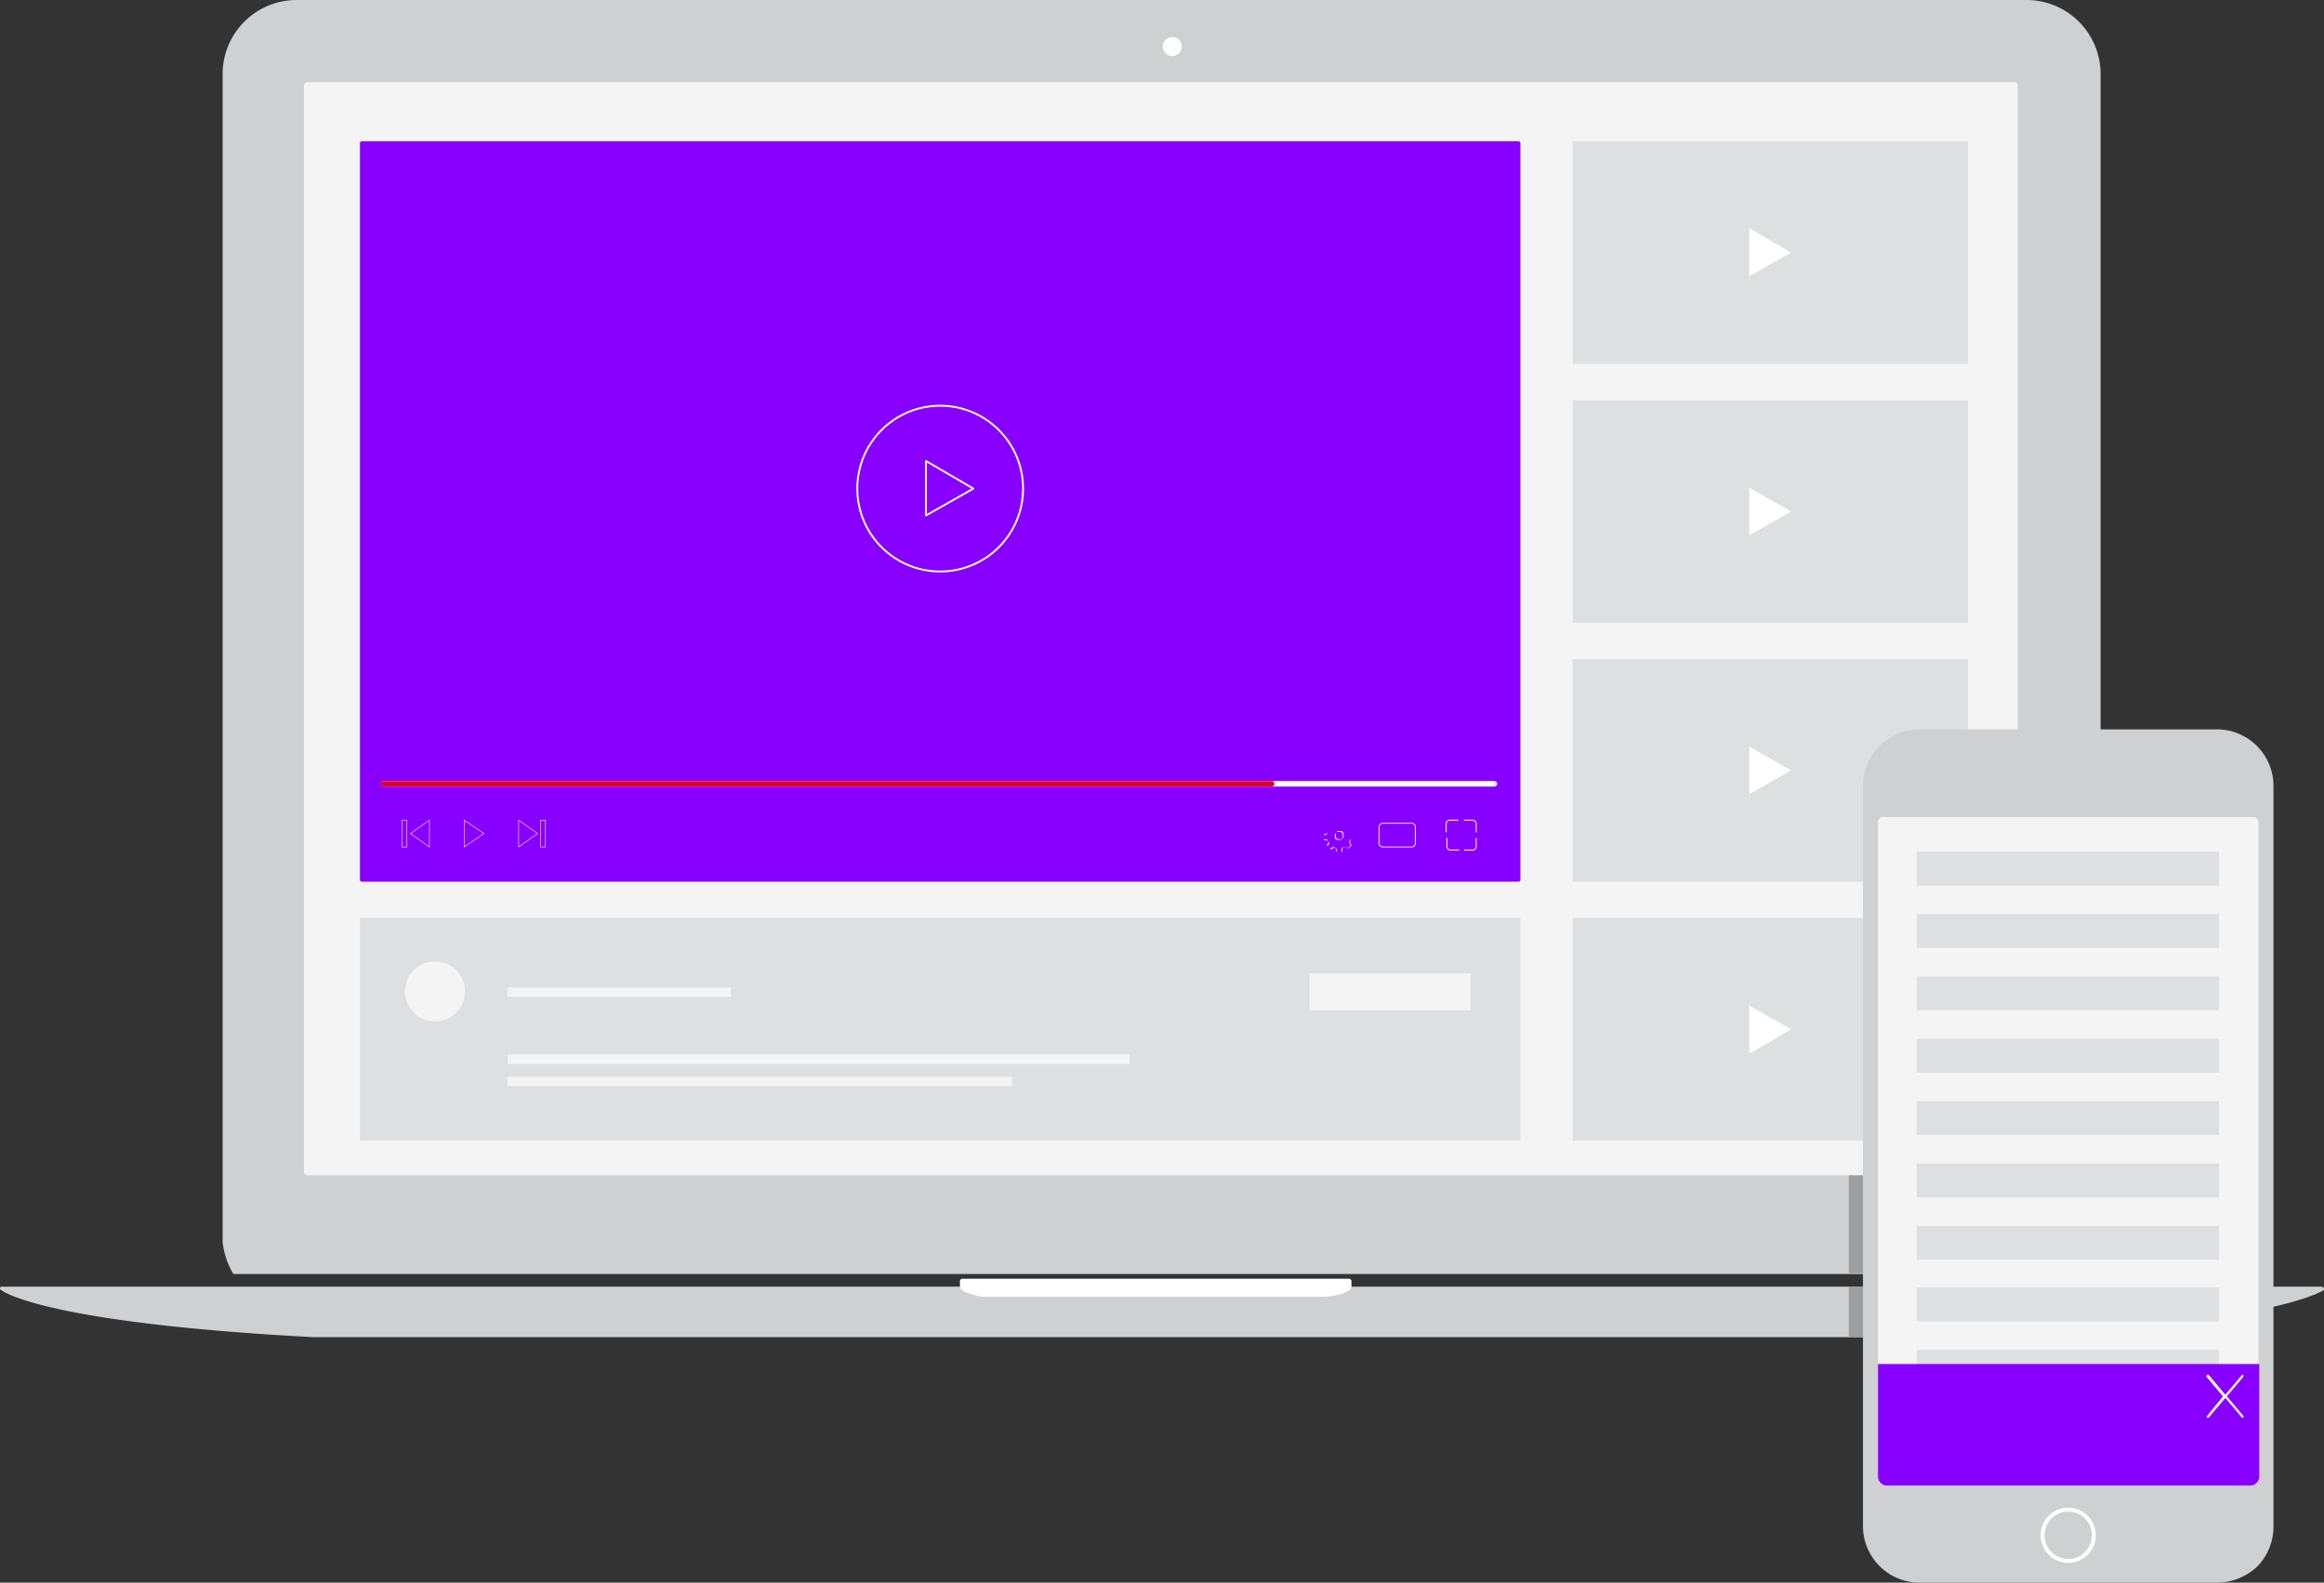 <svg id="Group_1826" data-name="Group 1826" xmlns="http://www.w3.org/2000/svg" viewBox="0 0 285.478 194.423">
  <rect x="0" y="0" width="285.478" height="194.423" fill="#333333" stroke="none"/>
  <defs>
    <style>
      .cls-1, .cls-12 {
        fill: #cfd0d2;
      }

      .cls-2 {
        fill: #f4f4f4;
      }

      .cls-3 {
        fill: #fff;
      }

      .cls-4 {
        fill: #80f;
      }

      .cls-10, .cls-11, .cls-5, .cls-6, .cls-7, .cls-8, .cls-9 {
        fill: none;
        stroke-miterlimit: 10;
      }

      .cls-10, .cls-11, .cls-5, .cls-6, .cls-7, .cls-8 {
        stroke: #fff;
      }

      .cls-10, .cls-11, .cls-5, .cls-6, .cls-8, .cls-9 {
        stroke-linecap: round;
        stroke-linejoin: round;
      }

      .cls-5 {
        stroke-width: 0.064px;
      }

      .cls-6 {
        stroke-width: 0.221px;
      }

      .cls-7 {
        stroke-width: 0.228px;
      }

      .cls-8, .cls-9 {
        stroke-width: 0.678px;
      }

      .cls-9 {
        stroke: #e00026;
      }

      .cls-10 {
        stroke-width: 0.114px;
      }

      .cls-11 {
        stroke-width: 0.1px;
      }

      .cls-12 {
        opacity: 0.58;
      }

      .cls-13 {
        fill: #9e9e9e;
      }
    </style>
  </defs>
  <g id="Group_1457" data-name="Group 1457" transform="translate(27.345)">
    <path id="Path_2572" data-name="Path 2572" class="cls-1" d="M257.338,156.508H29.655a.339.339,0,0,1-.194-.1,9.613,9.613,0,0,1-1.261-3.879V9.115A9.1,9.1,0,0,1,37.315,0h212.46a9.1,9.1,0,0,1,9.115,9.115V152.436a9.613,9.613,0,0,1-1.261,3.879C257.532,156.411,257.435,156.508,257.338,156.508Z" transform="translate(-28.2)"/>
  </g>
  <g id="Group_1458" data-name="Group 1458" transform="translate(37.333 10.085)">
    <path id="Path_2573" data-name="Path 2573" class="cls-2" d="M248.632,144.7H38.985a.458.458,0,0,1-.485-.485V10.885a.458.458,0,0,1,.485-.485H248.535a.458.458,0,0,1,.485.485v133.43A.417.417,0,0,1,248.632,144.7Z" transform="translate(-38.5 -10.4)"/>
  </g>
  <g id="Group_1459" data-name="Group 1459" transform="translate(0 158.06)">
    <path id="Path_2574" data-name="Path 2574" class="cls-1" d="M38.5,169.206C5.527,167.461.291,163.582.1,163.388c-.1,0-.1-.1-.1-.194A.209.209,0,0,1,.194,163H118.3c.1,0,.1,0,.194.1a3.579,3.579,0,0,0,1.455.582,6.867,6.867,0,0,0,1.455.1h40.921a7.338,7.338,0,0,0,1.455-.1,3.578,3.578,0,0,0,1.455-.582.339.339,0,0,1,.194-.1H285.187c.1,0,.194.1.291.194a.356.356,0,0,1-.1.291c-7.273,3.782-33.939,5.624-35.1,5.721Z" transform="translate(0 -163)"/>
  </g>
  <g id="Group_1460" data-name="Group 1460" transform="translate(117.915 157.09)">
    <path id="Path_2575" data-name="Path 2575" class="cls-3" d="M166.012,164.23H125.091a4.02,4.02,0,0,1-1.551-.194c-1.552-.291-1.939-.873-1.939-.97v-.776a.31.31,0,0,1,.291-.291h47.515a.31.31,0,0,1,.291.291v.776c0,.1-.388.679-1.939.97A11.993,11.993,0,0,1,166.012,164.23Z" transform="translate(-121.6 -162)"/>
  </g>
  <g id="Group_1461" data-name="Group 1461" transform="translate(142.836 4.558)">
    <path id="Path_2576" data-name="Path 2576" class="cls-3" d="M148.464,4.7a1.164,1.164,0,1,0,1.164,1.164A1.12,1.12,0,0,0,148.464,4.7Z" transform="translate(-147.3 -4.7)"/>
  </g>
  <g id="Group_1468" data-name="Group 1468" transform="translate(44.218 17.357)">
    <g id="Group_1462" data-name="Group 1462">
      <path id="Path_2577" data-name="Path 2577" class="cls-4" d="M187.854,108.857H45.891a.257.257,0,0,1-.291-.291V18.191a.257.257,0,0,1,.291-.291H187.854a.257.257,0,0,1,.291.291v90.375A.257.257,0,0,1,187.854,108.857Z" transform="translate(-45.6 -17.9)"/>
    </g>
    <g id="Group_1466" data-name="Group 1466" transform="translate(5.185 83.394)">
      <g id="Group_1463" data-name="Group 1463" transform="translate(14.306 0)">
        <path id="Path_2578" data-name="Path 2578" class="cls-5" d="M65.7,103.9v3.3l2.327-1.648Z" transform="translate(-65.7 -103.9)"/>
        <rect id="Rectangle_1412" data-name="Rectangle 1412" class="cls-5" width="0.582" height="3.297" transform="translate(2.715)"/>
      </g>
      <g id="Group_1464" data-name="Group 1464" transform="translate(7.615 0)">
        <path id="Path_2579" data-name="Path 2579" class="cls-5" d="M58.8,103.9v3.3l2.424-1.648Z" transform="translate(-58.8 -103.9)"/>
      </g>
      <g id="Group_1465" data-name="Group 1465" transform="translate(0 0)">
        <path id="Path_2580" data-name="Path 2580" class="cls-5" d="M54.327,103.9v3.3L52,105.548Z" transform="translate(-50.979 -103.9)"/>
        <rect id="Rectangle_1413" data-name="Rectangle 1413" class="cls-5" width="0.582" height="3.297" transform="translate(0.582 3.302) rotate(180)"/>
      </g>
    </g>
    <g id="Group_1467" data-name="Group 1467" transform="translate(61.091 32.485)">
      <path id="Path_2581" data-name="Path 2581" class="cls-6" d="M117.3,58.4l5.818,3.394-5.818,3.3Z" transform="translate(-108.864 -51.612)"/>
      <circle id="Ellipse_237" data-name="Ellipse 237" class="cls-7" cx="10.182" cy="10.182" r="10.182"/>
    </g>
    <line id="Line_366" data-name="Line 366" class="cls-8" x2="136.436" transform="translate(2.909 78.933)"/>
    <line id="Line_367" data-name="Line 367" class="cls-9" x2="109.09" transform="translate(2.909 78.933)"/>
    <path id="Path_2582" data-name="Path 2582" class="cls-10" d="M183.2,105.355v-.97a.458.458,0,0,1,.485-.485h.97" transform="translate(-49.77 -20.506)"/>
    <path id="Path_2583" data-name="Path 2583" class="cls-10" d="M185.5,103.9h.97a.458.458,0,0,1,.485.485v.97" transform="translate(-49.84 -20.506)"/>
    <path id="Path_2584" data-name="Path 2584" class="cls-10" d="M184.755,107.655h-.97a.458.458,0,0,1-.485-.485v-.97" transform="translate(-49.773 -20.576)"/>
    <path id="Path_2585" data-name="Path 2585" class="cls-10" d="M186.955,106.2v.97a.458.458,0,0,1-.485.485h-.97" transform="translate(-49.84 -20.576)"/>
    <path id="Path_2586" data-name="Path 2586" class="cls-3" d="M169.251,107.785h0l-.1-.485-.291-.1h0l-.388.194h0l-.388-.388h0l.194-.388-.1-.291h0l-.485-.1h0v-.582h0l.388-.1.1-.291h0l-.194-.388h0l.388-.388h0l.388.194h0l.388-.1.1-.485h.582l.1.485.291.1h0l.388-.194h0l.388.388h0l-.194.388h0l.1.291.485.1h0v.582h0l-.485.1-.1.291h0l.194.388h0l-.388.388h0l-.388-.194-.291.1h0l-.1.485h-.582Zm.679,0,.1-.485h0l.291-.1h0l.388.194.388-.388-.194-.388h0l.1-.291h0l.388-.1v-.582l-.485-.1h0l-.1-.291h0l.194-.388-.388-.388-.388.194h0l-.291-.1h0l-.1-.485h-.582l-.1.485h0l-.388.1h0l-.388-.194-.388.388.194.388h0l-.1.388h0l-.388.1v.582l.485.1h0l.194.291h0l-.194.388.388.388.388-.194h0l.291.1h0l.1.388Zm-.582-1.455c-.1,0-.1-.1-.194-.1-.1-.1-.1-.1-.1-.194v-.388c0-.1.1-.1.1-.194.1-.1.1-.1.194-.1h.388c.1,0,.1.1.194.1.1.1.1.1.1.194v.388a.339.339,0,0,0-.1.194c-.1.1-.1.1-.194.1h-.388Zm.485-.1c.1,0,.1-.1.194-.1.1-.1.1-.1.1-.194v-.388c0-.1-.1-.1-.1-.194-.1-.1-.1-.1-.194-.1h-.388c-.1,0-.1.1-.194.1-.1.1-.1.1-.1.194v.388c0,.1.1.1.1.194.1.1.1.1.194.1h.194C169.639,106.33,169.736,106.33,169.833,106.233Z" transform="translate(-49.301 -20.512)"/>
    <path id="Path_2587" data-name="Path 2587" class="cls-11" d="M178.676,107.209h-3.491a.458.458,0,0,1-.485-.485v-1.939a.458.458,0,0,1,.485-.485h3.491a.458.458,0,0,1,.485.485v1.939A.458.458,0,0,1,178.676,107.209Z" transform="translate(-49.513 -20.519)"/>
  </g>
  <g id="Group_1469" data-name="Group 1469" transform="translate(193.163 49.163)">
    <rect id="Rectangle_1414" data-name="Rectangle 1414" class="cls-12" width="48.582" height="27.345"/>
  </g>
  <g id="Group_1470" data-name="Group 1470" transform="translate(193.163 17.357)">
    <rect id="Rectangle_1415" data-name="Rectangle 1415" class="cls-12" width="48.582" height="27.345"/>
  </g>
  <g id="Group_1471" data-name="Group 1471" transform="translate(193.163 80.969)">
    <rect id="Rectangle_1416" data-name="Rectangle 1416" class="cls-12" width="48.582" height="27.345"/>
  </g>
  <g id="Group_1472" data-name="Group 1472" transform="translate(44.218 112.775)">
    <rect id="Rectangle_1417" data-name="Rectangle 1417" class="cls-12" width="142.545" height="27.345"/>
  </g>
  <g id="Group_1473" data-name="Group 1473" transform="translate(214.884 28.024)">
    <path id="Path_2588" data-name="Path 2588" class="cls-3" d="M221.6,28.9l5.139,3.006L221.6,34.815Z" transform="translate(-221.6 -28.9)"/>
  </g>
  <g id="Group_1474" data-name="Group 1474" transform="translate(214.884 59.927)">
    <path id="Path_2589" data-name="Path 2589" class="cls-3" d="M221.6,61.8l5.139,2.909L221.6,67.618Z" transform="translate(-221.6 -61.8)"/>
  </g>
  <g id="Group_1475" data-name="Group 1475" transform="translate(214.884 91.733)">
    <path id="Path_2590" data-name="Path 2590" class="cls-3" d="M221.6,94.6l5.139,2.909-5.139,2.909Z" transform="translate(-221.6 -94.6)"/>
  </g>
  <g id="Group_1476" data-name="Group 1476" transform="translate(193.163 112.775)">
    <rect id="Rectangle_1418" data-name="Rectangle 1418" class="cls-12" width="48.582" height="27.345"/>
  </g>
  <g id="Group_1477" data-name="Group 1477" transform="translate(214.884 123.539)">
    <path id="Path_2591" data-name="Path 2591" class="cls-3" d="M221.6,127.4l5.139,2.909-5.139,3.006Z" transform="translate(-221.6 -127.4)"/>
  </g>
  <rect id="Rectangle_1419" data-name="Rectangle 1419" class="cls-2" width="19.782" height="4.558" transform="translate(160.872 119.563)"/>
  <circle id="Ellipse_238" data-name="Ellipse 238" class="cls-2" cx="3.685" cy="3.685" r="3.685" transform="translate(49.745 118.109)"/>
  <rect id="Rectangle_1420" data-name="Rectangle 1420" class="cls-2" width="27.442" height="1.164" transform="translate(62.351 121.309)"/>
  <rect id="Rectangle_1421" data-name="Rectangle 1421" class="cls-2" width="76.412" height="1.164" transform="translate(62.351 129.551)"/>
  <rect id="Rectangle_1422" data-name="Rectangle 1422" class="cls-2" width="61.963" height="1.164" transform="translate(62.351 132.266)"/>
  <g id="Group_1489" data-name="Group 1489" transform="translate(228.847 89.6)">
    <path id="Path_2592" data-name="Path 2592" class="cls-1" d="M279.442,197.224h-36.46A6.953,6.953,0,0,1,236,190.242V99.382a6.953,6.953,0,0,1,6.982-6.982h36.46a6.953,6.953,0,0,1,6.982,6.982v90.957a6.96,6.96,0,0,1-2.036,4.945A7.31,7.31,0,0,1,279.442,197.224Z" transform="translate(-236 -92.4)"/>
    <circle id="Ellipse_239" data-name="Ellipse 239" class="cls-3" cx="3.394" cy="3.394" r="3.394" transform="translate(21.818 95.612)"/>
    <circle id="Ellipse_240" data-name="Ellipse 240" class="cls-1" cx="2.909" cy="2.909" r="2.909" transform="translate(22.303 96.097)"/>
    <path id="Path_2593" data-name="Path 2593" class="cls-2" d="M284.057,185.536H238.482a.5.5,0,0,1-.388-.194.735.735,0,0,1-.194-.388V104.082a.5.5,0,0,1,.194-.388.735.735,0,0,1,.388-.194h45.576a.5.5,0,0,1,.388.194.735.735,0,0,1,.194.388v80.872a.686.686,0,0,1-.582.582Z" transform="translate(-236.058 -92.736)"/>
    <g id="Group_1478" data-name="Group 1478" transform="translate(6.594 15.03)">
      <rect id="Rectangle_1423" data-name="Rectangle 1423" class="cls-12" width="37.139" height="4.17"/>
    </g>
    <g id="Group_1479" data-name="Group 1479" transform="translate(6.594 22.691)">
      <rect id="Rectangle_1424" data-name="Rectangle 1424" class="cls-12" width="37.139" height="4.17"/>
    </g>
    <g id="Group_1480" data-name="Group 1480" transform="translate(6.594 30.351)">
      <rect id="Rectangle_1425" data-name="Rectangle 1425" class="cls-12" width="37.139" height="4.17"/>
    </g>
    <g id="Group_1481" data-name="Group 1481" transform="translate(6.594 38.012)">
      <rect id="Rectangle_1426" data-name="Rectangle 1426" class="cls-12" width="37.139" height="4.17"/>
    </g>
    <g id="Group_1482" data-name="Group 1482" transform="translate(6.594 45.673)">
      <rect id="Rectangle_1427" data-name="Rectangle 1427" class="cls-12" width="37.139" height="4.17"/>
    </g>
    <g id="Group_1483" data-name="Group 1483" transform="translate(6.594 53.333)">
      <rect id="Rectangle_1428" data-name="Rectangle 1428" class="cls-12" width="37.139" height="4.17"/>
    </g>
    <g id="Group_1484" data-name="Group 1484" transform="translate(6.594 60.994)">
      <rect id="Rectangle_1429" data-name="Rectangle 1429" class="cls-12" width="37.139" height="4.17"/>
    </g>
    <g id="Group_1485" data-name="Group 1485" transform="translate(6.594 68.557)">
      <rect id="Rectangle_1430" data-name="Rectangle 1430" class="cls-12" width="37.139" height="4.17"/>
    </g>
    <g id="Group_1486" data-name="Group 1486" transform="translate(6.594 76.218)">
      <rect id="Rectangle_1431" data-name="Rectangle 1431" class="cls-12" width="37.139" height="4.17"/>
    </g>
    <g id="Group_1487" data-name="Group 1487" transform="translate(7.467 83.878)">
      <rect id="Rectangle_1432" data-name="Rectangle 1432" class="cls-12" width="37.139" height="4.17"/>
    </g>
    <path id="Path_2594" data-name="Path 2594" class="cls-4" d="M283.573,187.733H238.967a1.076,1.076,0,0,1-1.067-1.067V172.8h46.836v13.867A1.1,1.1,0,0,1,283.573,187.733Z" transform="translate(-236.058 -94.837)"/>
    <g id="Group_1488" data-name="Group 1488" transform="translate(42.182 79.321)">
      <path id="Path_2595" data-name="Path 2595" class="cls-3" d="M279.5,179.339h0l2.036-2.521-2.036-2.424v-.1a.1.1,0,0,1,.1-.1h.194l2.036,2.424,2.036-2.424h.194v.194l-2.036,2.424,2.036,2.424v.194h-.194l-2.036-2.424-2.036,2.424h-.1c-.1,0-.1,0-.194-.1Z" transform="translate(-279.5 -174.2)"/>
    </g>
  </g>
  <rect id="Rectangle_1433" data-name="Rectangle 1433" class="cls-13" width="1.745" height="12.024" transform="translate(227.102 144.387)"/>
  <rect id="Rectangle_1434" data-name="Rectangle 1434" class="cls-13" width="1.745" height="6.206" transform="translate(227.102 158.06)"/>
</svg>

